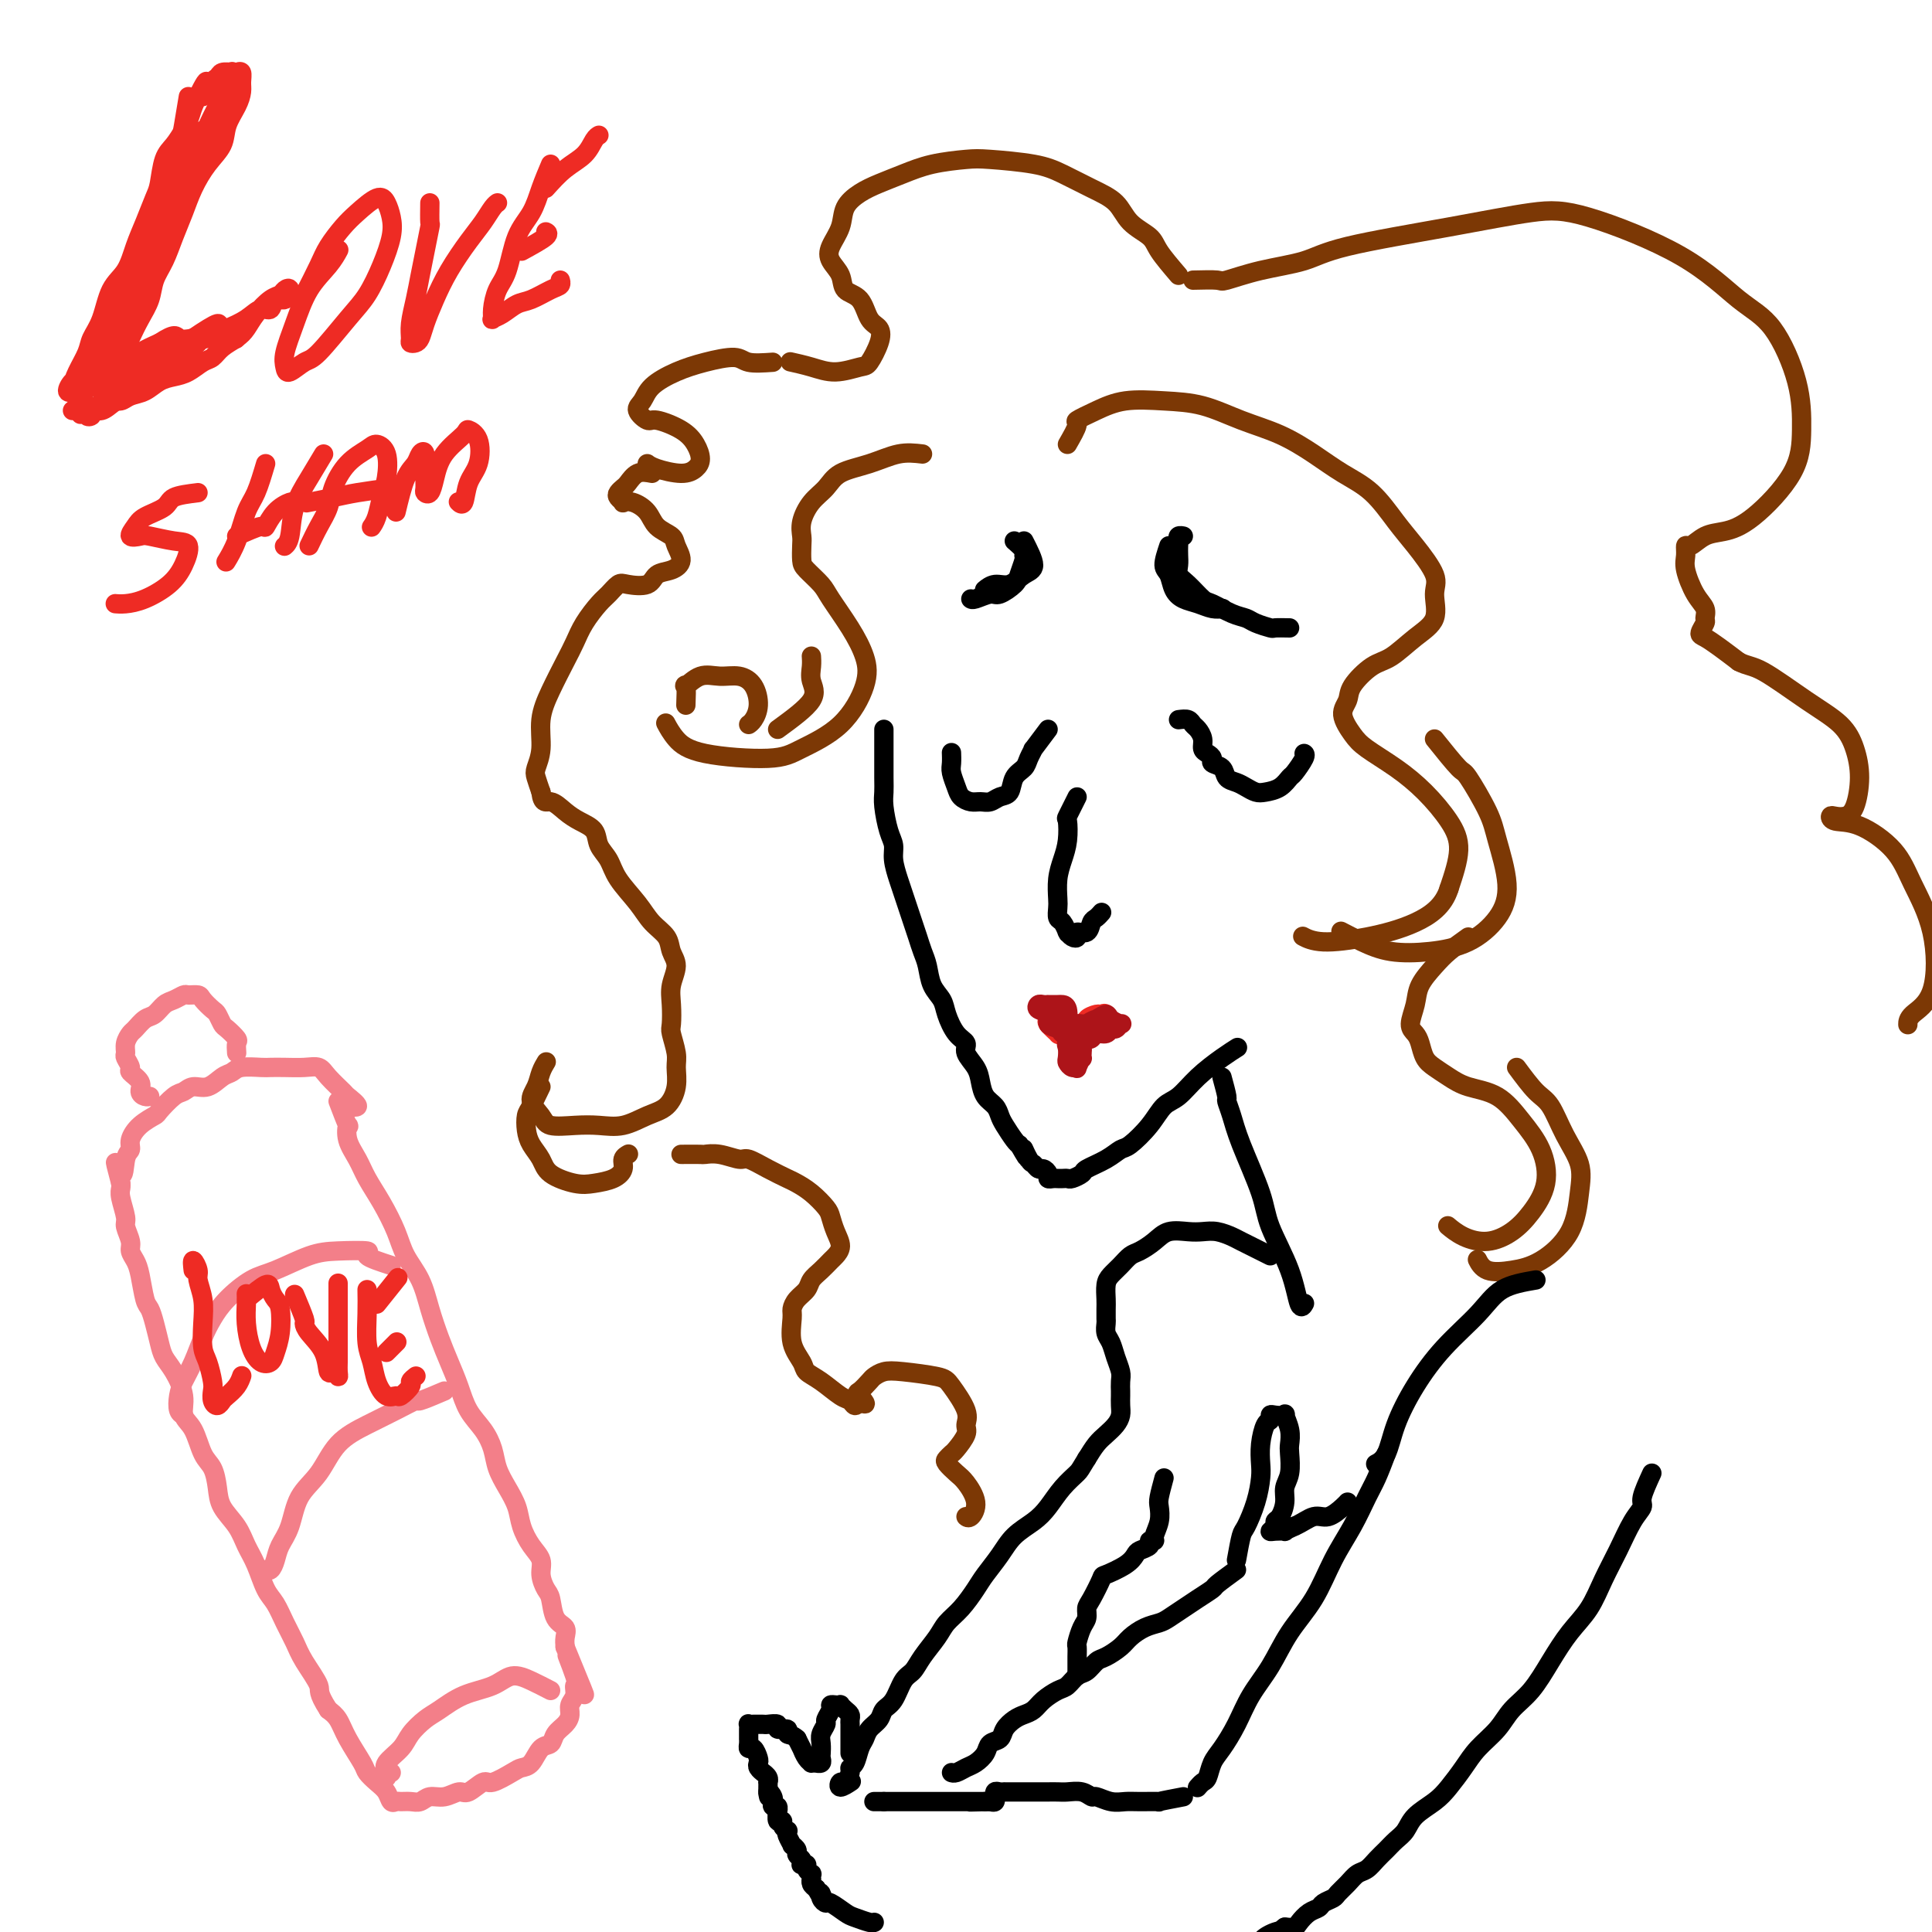 <svg viewBox='0 0 400 400' version='1.1' xmlns='http://www.w3.org/2000/svg' xmlns:xlink='http://www.w3.org/1999/xlink'><g fill='none' stroke='#000000' stroke-width='4' stroke-linecap='round' stroke-linejoin='round'><path d='M244,149c0.754,-0.095 1.508,-0.191 2,0c0.492,0.191 0.723,0.667 1,1c0.277,0.333 0.600,0.523 1,1c0.400,0.477 0.876,1.241 1,2c0.124,0.759 -0.103,1.512 0,2c0.103,0.488 0.538,0.712 1,1c0.462,0.288 0.953,0.640 1,1c0.047,0.360 -0.349,0.726 0,1c0.349,0.274 1.445,0.455 2,1c0.555,0.545 0.571,1.453 1,2c0.429,0.547 1.273,0.733 2,1c0.727,0.267 1.336,0.614 2,1c0.664,0.386 1.381,0.810 2,1c0.619,0.190 1.140,0.146 2,0c0.860,-0.146 2.059,-0.393 3,-1c0.941,-0.607 1.625,-1.574 2,-2c0.375,-0.426 0.441,-0.310 1,-1c0.559,-0.690 1.612,-2.186 2,-3c0.388,-0.814 0.111,-0.947 0,-1c-0.111,-0.053 -0.055,-0.027 0,0'/><path d='M267,130c-1.234,-0.023 -2.468,-0.047 -3,0c-0.532,0.047 -0.363,0.163 -1,0c-0.637,-0.163 -2.081,-0.605 -3,-1c-0.919,-0.395 -1.313,-0.742 -2,-1c-0.687,-0.258 -1.666,-0.425 -3,-1c-1.334,-0.575 -3.023,-1.558 -4,-2c-0.977,-0.442 -1.243,-0.345 -2,-1c-0.757,-0.655 -2.007,-2.063 -3,-3c-0.993,-0.937 -1.730,-1.403 -2,-2c-0.270,-0.597 -0.073,-1.327 0,-2c0.073,-0.673 0.023,-1.291 0,-2c-0.023,-0.709 -0.020,-1.511 0,-2c0.020,-0.489 0.057,-0.667 0,-1c-0.057,-0.333 -0.208,-0.820 0,-1c0.208,-0.180 0.774,-0.051 1,0c0.226,0.051 0.113,0.026 0,0'/><path d='M242,113c-0.517,1.540 -1.033,3.081 -1,4c0.033,0.919 0.617,1.217 1,2c0.383,0.783 0.565,2.052 1,3c0.435,0.948 1.122,1.574 2,2c0.878,0.426 1.947,0.650 3,1c1.053,0.350 2.091,0.825 3,1c0.909,0.175 1.688,0.050 2,0c0.312,-0.050 0.156,-0.025 0,0'/><path d='M210,112c0.853,0.741 1.706,1.482 2,2c0.294,0.518 0.030,0.812 0,1c-0.030,0.188 0.173,0.270 0,1c-0.173,0.730 -0.722,2.108 -1,3c-0.278,0.892 -0.285,1.297 -1,2c-0.715,0.703 -2.139,1.705 -3,2c-0.861,0.295 -1.159,-0.117 -2,0c-0.841,0.117 -2.227,0.762 -3,1c-0.773,0.238 -0.935,0.068 -1,0c-0.065,-0.068 -0.032,-0.034 0,0'/><path d='M212,112c1.001,1.950 2.002,3.899 2,5c-0.002,1.101 -1.006,1.353 -2,2c-0.994,0.647 -1.978,1.689 -3,2c-1.022,0.311 -2.083,-0.109 -3,0c-0.917,0.109 -1.691,0.745 -2,1c-0.309,0.255 -0.155,0.127 0,0'/><path d='M217,151c-1.294,1.738 -2.588,3.475 -3,4c-0.412,0.525 0.059,-0.164 0,0c-0.059,0.164 -0.649,1.181 -1,2c-0.351,0.819 -0.464,1.439 -1,2c-0.536,0.561 -1.494,1.064 -2,2c-0.506,0.936 -0.558,2.304 -1,3c-0.442,0.696 -1.274,0.720 -2,1c-0.726,0.280 -1.346,0.816 -2,1c-0.654,0.184 -1.342,0.015 -2,0c-0.658,-0.015 -1.287,0.124 -2,0c-0.713,-0.124 -1.512,-0.510 -2,-1c-0.488,-0.490 -0.667,-1.084 -1,-2c-0.333,-0.916 -0.821,-2.153 -1,-3c-0.179,-0.847 -0.048,-1.305 0,-2c0.048,-0.695 0.014,-1.627 0,-2c-0.014,-0.373 -0.007,-0.186 0,0'/><path d='M223,165c-0.839,1.673 -1.679,3.346 -2,4c-0.321,0.654 -0.125,0.290 0,1c0.125,0.710 0.177,2.493 0,4c-0.177,1.507 -0.584,2.736 -1,4c-0.416,1.264 -0.841,2.561 -1,4c-0.159,1.439 -0.053,3.020 0,4c0.053,0.980 0.053,1.359 0,2c-0.053,0.641 -0.158,1.544 0,2c0.158,0.456 0.581,0.465 1,1c0.419,0.535 0.834,1.594 1,2c0.166,0.406 0.081,0.157 0,0c-0.081,-0.157 -0.159,-0.222 0,0c0.159,0.222 0.553,0.732 1,1c0.447,0.268 0.946,0.293 1,0c0.054,-0.293 -0.336,-0.905 0,-1c0.336,-0.095 1.397,0.328 2,0c0.603,-0.328 0.749,-1.408 1,-2c0.251,-0.592 0.606,-0.698 1,-1c0.394,-0.302 0.827,-0.801 1,-1c0.173,-0.199 0.087,-0.100 0,0'/></g>
<g fill='none' stroke='#EE2B24' stroke-width='4' stroke-linecap='round' stroke-linejoin='round'><path d='M224,213c-0.128,-0.445 -0.256,-0.889 0,-1c0.256,-0.111 0.895,0.112 1,0c0.105,-0.112 -0.324,-0.559 0,-1c0.324,-0.441 1.400,-0.876 2,-1c0.600,-0.124 0.722,0.061 1,0c0.278,-0.061 0.712,-0.370 1,0c0.288,0.370 0.431,1.420 0,2c-0.431,0.580 -1.436,0.692 -2,1c-0.564,0.308 -0.687,0.812 -1,1c-0.313,0.188 -0.817,0.061 -1,0c-0.183,-0.061 -0.046,-0.055 0,0c0.046,0.055 0.002,0.158 0,0c-0.002,-0.158 0.038,-0.579 0,-1c-0.038,-0.421 -0.153,-0.842 0,-1c0.153,-0.158 0.575,-0.054 1,0c0.425,0.054 0.853,0.057 1,0c0.147,-0.057 0.011,-0.173 0,0c-0.011,0.173 0.102,0.635 0,1c-0.102,0.365 -0.419,0.634 -1,1c-0.581,0.366 -1.426,0.829 -2,1c-0.574,0.171 -0.878,0.049 -1,0c-0.122,-0.049 -0.061,-0.024 0,0'/><path d='M221,212c0.006,0.081 0.013,0.162 0,0c-0.013,-0.162 -0.045,-0.566 0,-1c0.045,-0.434 0.166,-0.898 0,-1c-0.166,-0.102 -0.618,0.158 -1,0c-0.382,-0.158 -0.693,-0.734 -1,-1c-0.307,-0.266 -0.610,-0.221 -1,0c-0.390,0.221 -0.865,0.620 -1,1c-0.135,0.380 0.072,0.743 0,1c-0.072,0.257 -0.422,0.409 0,1c0.422,0.591 1.616,1.623 2,2c0.384,0.377 -0.041,0.101 0,0c0.041,-0.101 0.547,-0.027 1,0c0.453,0.027 0.853,0.007 1,0c0.147,-0.007 0.039,-0.002 0,0c-0.039,0.002 -0.011,0.001 0,0c0.011,-0.001 0.003,-0.000 0,0c-0.003,0.000 -0.002,0.000 0,0'/></g>
<g fill='none' stroke='#AD1419' stroke-width='4' stroke-linecap='round' stroke-linejoin='round'><path d='M223,213c-0.080,-0.424 -0.159,-0.848 0,-1c0.159,-0.152 0.557,-0.031 1,0c0.443,0.031 0.929,-0.027 1,0c0.071,0.027 -0.275,0.141 0,0c0.275,-0.141 1.171,-0.536 2,-1c0.829,-0.464 1.592,-0.996 2,-1c0.408,-0.004 0.460,0.520 1,1c0.540,0.480 1.568,0.917 2,1c0.432,0.083 0.267,-0.189 0,0c-0.267,0.189 -0.634,0.839 -1,1c-0.366,0.161 -0.729,-0.166 -1,0c-0.271,0.166 -0.451,0.826 -1,1c-0.549,0.174 -1.468,-0.138 -2,0c-0.532,0.138 -0.679,0.727 -1,1c-0.321,0.273 -0.818,0.231 -1,0c-0.182,-0.231 -0.050,-0.649 0,-1c0.050,-0.351 0.019,-0.634 0,-1c-0.019,-0.366 -0.026,-0.816 0,-1c0.026,-0.184 0.084,-0.103 0,0c-0.084,0.103 -0.310,0.227 0,0c0.310,-0.227 1.157,-0.804 2,-1c0.843,-0.196 1.683,-0.010 2,0c0.317,0.010 0.110,-0.155 0,0c-0.110,0.155 -0.124,0.630 0,1c0.124,0.370 0.387,0.635 0,1c-0.387,0.365 -1.423,0.830 -2,1c-0.577,0.170 -0.694,0.046 -1,0c-0.306,-0.046 -0.802,-0.013 -1,0c-0.198,0.013 -0.099,0.007 0,0'/><path d='M225,214c-1.000,0.244 -1.000,-0.644 -1,-1c0.000,-0.356 0.000,-0.178 0,0'/><path d='M221,213c0.100,-1.577 0.199,-3.155 0,-4c-0.199,-0.845 -0.697,-0.958 -1,-1c-0.303,-0.042 -0.410,-0.012 -1,0c-0.590,0.012 -1.663,0.006 -2,0c-0.337,-0.006 0.061,-0.014 0,0c-0.061,0.014 -0.582,0.049 -1,0c-0.418,-0.049 -0.732,-0.182 -1,0c-0.268,0.182 -0.490,0.680 0,1c0.490,0.320 1.690,0.464 2,1c0.310,0.536 -0.271,1.465 0,2c0.271,0.535 1.393,0.677 2,1c0.607,0.323 0.699,0.829 1,1c0.301,0.171 0.810,0.008 1,0c0.190,-0.008 0.062,0.138 0,0c-0.062,-0.138 -0.058,-0.559 0,-1c0.058,-0.441 0.168,-0.903 0,-1c-0.168,-0.097 -0.616,0.169 -1,0c-0.384,-0.169 -0.703,-0.773 -1,-1c-0.297,-0.227 -0.570,-0.076 -1,0c-0.430,0.076 -1.015,0.077 -1,0c0.015,-0.077 0.631,-0.230 1,0c0.369,0.230 0.491,0.845 1,1c0.509,0.155 1.406,-0.151 2,0c0.594,0.151 0.884,0.757 1,1c0.116,0.243 0.058,0.121 0,0'/><path d='M222,216c0.307,0.095 0.614,0.191 1,0c0.386,-0.191 0.850,-0.668 1,0c0.150,0.668 -0.015,2.481 0,3c0.015,0.519 0.211,-0.257 0,0c-0.211,0.257 -0.827,1.545 -1,2c-0.173,0.455 0.098,0.077 0,0c-0.098,-0.077 -0.564,0.147 -1,0c-0.436,-0.147 -0.842,-0.667 -1,-1c-0.158,-0.333 -0.067,-0.481 0,-1c0.067,-0.519 0.109,-1.408 0,-2c-0.109,-0.592 -0.368,-0.885 0,-1c0.368,-0.115 1.364,-0.051 2,0c0.636,0.051 0.914,0.090 1,0c0.086,-0.090 -0.019,-0.310 0,0c0.019,0.310 0.163,1.151 0,2c-0.163,0.849 -0.632,1.705 -1,2c-0.368,0.295 -0.635,0.027 -1,0c-0.365,-0.027 -0.829,0.185 -1,0c-0.171,-0.185 -0.049,-0.767 0,-1c0.049,-0.233 0.024,-0.116 0,0'/></g>
<g fill='none' stroke='#7C3805' stroke-width='4' stroke-linecap='round' stroke-linejoin='round'><path d='M244,57c-1.569,-1.837 -3.138,-3.674 -4,-5c-0.862,-1.326 -1.016,-2.141 -2,-3c-0.984,-0.859 -2.796,-1.764 -4,-3c-1.204,-1.236 -1.799,-2.804 -3,-4c-1.201,-1.196 -3.007,-2.020 -5,-3c-1.993,-0.980 -4.174,-2.117 -6,-3c-1.826,-0.883 -3.299,-1.513 -6,-2c-2.701,-0.487 -6.630,-0.832 -9,-1c-2.370,-0.168 -3.179,-0.159 -5,0c-1.821,0.159 -4.653,0.467 -7,1c-2.347,0.533 -4.210,1.289 -6,2c-1.790,0.711 -3.506,1.376 -5,2c-1.494,0.624 -2.766,1.206 -4,2c-1.234,0.794 -2.428,1.801 -3,3c-0.572,1.199 -0.520,2.591 -1,4c-0.480,1.409 -1.492,2.837 -2,4c-0.508,1.163 -0.512,2.063 0,3c0.512,0.937 1.542,1.913 2,3c0.458,1.087 0.345,2.285 1,3c0.655,0.715 2.078,0.948 3,2c0.922,1.052 1.343,2.922 2,4c0.657,1.078 1.548,1.365 2,2c0.452,0.635 0.464,1.617 0,3c-0.464,1.383 -1.403,3.165 -2,4c-0.597,0.835 -0.850,0.721 -2,1c-1.150,0.279 -3.195,0.951 -5,1c-1.805,0.049 -3.371,-0.525 -5,-1c-1.629,-0.475 -3.323,-0.850 -4,-1c-0.677,-0.150 -0.339,-0.075 0,0'/><path d='M221,92c0.932,-1.622 1.863,-3.244 2,-4c0.137,-0.756 -0.521,-0.646 0,-1c0.521,-0.354 2.222,-1.172 4,-2c1.778,-0.828 3.632,-1.668 6,-2c2.368,-0.332 5.251,-0.158 8,0c2.749,0.158 5.363,0.300 8,1c2.637,0.700 5.295,1.959 8,3c2.705,1.041 5.455,1.863 8,3c2.545,1.137 4.885,2.587 7,4c2.115,1.413 4.004,2.787 6,4c1.996,1.213 4.100,2.266 6,4c1.900,1.734 3.598,4.151 5,6c1.402,1.849 2.508,3.130 4,5c1.492,1.870 3.368,4.329 4,6c0.632,1.671 0.018,2.553 0,4c-0.018,1.447 0.559,3.458 0,5c-0.559,1.542 -2.253,2.615 -4,4c-1.747,1.385 -3.545,3.083 -5,4c-1.455,0.917 -2.566,1.054 -4,2c-1.434,0.946 -3.190,2.703 -4,4c-0.810,1.297 -0.672,2.135 -1,3c-0.328,0.865 -1.121,1.759 -1,3c0.121,1.241 1.155,2.830 2,4c0.845,1.170 1.499,1.920 3,3c1.501,1.080 3.847,2.491 6,4c2.153,1.509 4.113,3.116 6,5c1.887,1.884 3.700,4.046 5,6c1.300,1.954 2.086,3.701 2,6c-0.086,2.299 -1.043,5.149 -2,8'/><path d='M300,184c-1.108,3.590 -3.877,5.564 -7,7c-3.123,1.436 -6.600,2.333 -10,3c-3.400,0.667 -6.723,1.103 -9,1c-2.277,-0.103 -3.508,-0.744 -4,-1c-0.492,-0.256 -0.246,-0.128 0,0'/><path d='M297,153c1.997,2.489 3.993,4.979 5,6c1.007,1.021 1.023,0.575 2,2c0.977,1.425 2.915,4.721 4,7c1.085,2.279 1.319,3.542 2,6c0.681,2.458 1.811,6.110 2,9c0.189,2.890 -0.563,5.018 -2,7c-1.437,1.982 -3.559,3.820 -6,5c-2.441,1.180 -5.201,1.703 -8,2c-2.799,0.297 -5.637,0.368 -8,0c-2.363,-0.368 -4.252,-1.176 -6,-2c-1.748,-0.824 -3.357,-1.664 -4,-2c-0.643,-0.336 -0.322,-0.168 0,0'/><path d='M304,194c-1.436,1.025 -2.873,2.050 -4,3c-1.127,0.950 -1.945,1.826 -3,3c-1.055,1.174 -2.346,2.645 -3,4c-0.654,1.355 -0.670,2.593 -1,4c-0.330,1.407 -0.973,2.982 -1,4c-0.027,1.018 0.562,1.480 1,2c0.438,0.520 0.726,1.098 1,2c0.274,0.902 0.533,2.126 1,3c0.467,0.874 1.142,1.397 2,2c0.858,0.603 1.900,1.285 3,2c1.100,0.715 2.259,1.463 4,2c1.741,0.537 4.066,0.863 6,2c1.934,1.137 3.477,3.084 5,5c1.523,1.916 3.024,3.800 4,6c0.976,2.200 1.426,4.717 1,7c-0.426,2.283 -1.729,4.331 -3,6c-1.271,1.669 -2.509,2.958 -4,4c-1.491,1.042 -3.235,1.836 -5,2c-1.765,0.164 -3.552,-0.302 -5,-1c-1.448,-0.698 -2.557,-1.628 -3,-2c-0.443,-0.372 -0.222,-0.186 0,0'/><path d='M314,221c1.418,1.916 2.836,3.832 4,5c1.164,1.168 2.075,1.588 3,3c0.925,1.412 1.866,3.817 3,6c1.134,2.183 2.461,4.143 3,6c0.539,1.857 0.289,3.610 0,6c-0.289,2.390 -0.617,5.418 -2,8c-1.383,2.582 -3.821,4.720 -6,6c-2.179,1.280 -4.100,1.704 -6,2c-1.900,0.296 -3.781,0.464 -5,0c-1.219,-0.464 -1.777,-1.561 -2,-2c-0.223,-0.439 -0.112,-0.219 0,0'/><path d='M160,75c-1.917,0.132 -3.833,0.265 -5,0c-1.167,-0.265 -1.583,-0.926 -3,-1c-1.417,-0.074 -3.835,0.441 -6,1c-2.165,0.559 -4.076,1.163 -6,2c-1.924,0.837 -3.861,1.908 -5,3c-1.139,1.092 -1.480,2.207 -2,3c-0.520,0.793 -1.219,1.265 -1,2c0.219,0.735 1.355,1.734 2,2c0.645,0.266 0.798,-0.199 2,0c1.202,0.199 3.454,1.063 5,2c1.546,0.937 2.387,1.947 3,3c0.613,1.053 0.998,2.149 1,3c0.002,0.851 -0.378,1.457 -1,2c-0.622,0.543 -1.486,1.022 -3,1c-1.514,-0.022 -3.677,-0.544 -5,-1c-1.323,-0.456 -1.807,-0.844 -2,-1c-0.193,-0.156 -0.097,-0.078 0,0'/><path d='M191,94c-1.597,-0.186 -3.194,-0.371 -5,0c-1.806,0.371 -3.822,1.299 -6,2c-2.178,0.701 -4.517,1.175 -6,2c-1.483,0.825 -2.110,2.002 -3,3c-0.890,0.998 -2.043,1.819 -3,3c-0.957,1.181 -1.720,2.724 -2,4c-0.280,1.276 -0.079,2.285 0,3c0.079,0.715 0.036,1.137 0,2c-0.036,0.863 -0.064,2.168 0,3c0.064,0.832 0.220,1.190 1,2c0.780,0.810 2.184,2.071 3,3c0.816,0.929 1.044,1.525 2,3c0.956,1.475 2.640,3.830 4,6c1.360,2.170 2.396,4.155 3,6c0.604,1.845 0.777,3.551 0,6c-0.777,2.449 -2.505,5.643 -5,8c-2.495,2.357 -5.758,3.878 -8,5c-2.242,1.122 -3.463,1.845 -7,2c-3.537,0.155 -9.391,-0.257 -13,-1c-3.609,-0.743 -4.972,-1.815 -6,-3c-1.028,-1.185 -1.722,-2.481 -2,-3c-0.278,-0.519 -0.139,-0.259 0,0'/><path d='M142,146c0.066,-1.752 0.131,-3.504 0,-4c-0.131,-0.496 -0.460,0.264 0,0c0.460,-0.264 1.707,-1.551 3,-2c1.293,-0.449 2.631,-0.061 4,0c1.369,0.061 2.770,-0.204 4,0c1.230,0.204 2.291,0.878 3,2c0.709,1.122 1.066,2.693 1,4c-0.066,1.307 -0.556,2.352 -1,3c-0.444,0.648 -0.841,0.899 -1,1c-0.159,0.101 -0.079,0.050 0,0'/><path d='M161,151c2.959,-2.158 5.917,-4.316 7,-6c1.083,-1.684 0.290,-2.895 0,-4c-0.290,-1.105 -0.078,-2.105 0,-3c0.078,-0.895 0.022,-1.684 0,-2c-0.022,-0.316 -0.011,-0.158 0,0'/></g>
<g fill='none' stroke='#000000' stroke-width='4' stroke-linecap='round' stroke-linejoin='round'><path d='M183,151c-0.000,2.637 -0.001,5.274 0,6c0.001,0.726 0.003,-0.458 0,0c-0.003,0.458 -0.011,2.559 0,4c0.011,1.441 0.041,2.222 0,3c-0.041,0.778 -0.151,1.552 0,3c0.151,1.448 0.565,3.570 1,5c0.435,1.430 0.890,2.168 1,3c0.110,0.832 -0.125,1.759 0,3c0.125,1.241 0.611,2.797 1,4c0.389,1.203 0.682,2.055 1,3c0.318,0.945 0.663,1.984 1,3c0.337,1.016 0.667,2.008 1,3c0.333,0.992 0.671,1.984 1,3c0.329,1.016 0.651,2.056 1,3c0.349,0.944 0.726,1.793 1,3c0.274,1.207 0.446,2.771 1,4c0.554,1.229 1.492,2.124 2,3c0.508,0.876 0.588,1.732 1,3c0.412,1.268 1.157,2.947 2,4c0.843,1.053 1.783,1.479 2,2c0.217,0.521 -0.289,1.137 0,2c0.289,0.863 1.373,1.975 2,3c0.627,1.025 0.797,1.964 1,3c0.203,1.036 0.439,2.169 1,3c0.561,0.831 1.446,1.361 2,2c0.554,0.639 0.777,1.388 1,2c0.223,0.612 0.445,1.088 1,2c0.555,0.912 1.444,2.261 2,3c0.556,0.739 0.778,0.870 1,1'/><path d='M211,237c2.963,5.222 1.371,1.777 1,1c-0.371,-0.777 0.479,1.115 1,2c0.521,0.885 0.713,0.763 1,1c0.287,0.237 0.668,0.834 1,1c0.332,0.166 0.614,-0.099 1,0c0.386,0.099 0.877,0.563 1,1c0.123,0.437 -0.121,0.849 0,1c0.121,0.151 0.609,0.041 1,0c0.391,-0.041 0.687,-0.014 1,0c0.313,0.014 0.645,0.016 1,0c0.355,-0.016 0.734,-0.048 1,0c0.266,0.048 0.417,0.177 1,0c0.583,-0.177 1.596,-0.661 2,-1c0.404,-0.339 0.198,-0.533 1,-1c0.802,-0.467 2.613,-1.207 4,-2c1.387,-0.793 2.352,-1.639 3,-2c0.648,-0.361 0.979,-0.238 2,-1c1.021,-0.762 2.730,-2.410 4,-4c1.270,-1.590 2.099,-3.123 3,-4c0.901,-0.877 1.874,-1.097 3,-2c1.126,-0.903 2.405,-2.490 4,-4c1.595,-1.510 3.506,-2.945 5,-4c1.494,-1.055 2.570,-1.730 3,-2c0.430,-0.270 0.215,-0.135 0,0'/><path d='M253,223c0.445,1.638 0.890,3.277 1,4c0.110,0.723 -0.114,0.531 0,1c0.114,0.469 0.566,1.599 1,3c0.434,1.401 0.851,3.074 2,6c1.149,2.926 3.030,7.106 4,10c0.970,2.894 1.031,4.502 2,7c0.969,2.498 2.847,5.886 4,9c1.153,3.114 1.580,5.954 2,7c0.420,1.046 0.834,0.299 1,0c0.166,-0.299 0.083,-0.149 0,0'/><path d='M318,265c-2.564,0.441 -5.128,0.881 -7,2c-1.872,1.119 -3.053,2.915 -5,5c-1.947,2.085 -4.659,4.457 -7,7c-2.341,2.543 -4.312,5.256 -6,8c-1.688,2.744 -3.093,5.520 -4,8c-0.907,2.480 -1.315,4.665 -2,6c-0.685,1.335 -1.646,1.821 -2,2c-0.354,0.179 -0.101,0.051 0,0c0.101,-0.051 0.051,-0.026 0,0'/><path d='M287,301c-0.684,1.800 -1.367,3.599 -2,5c-0.633,1.401 -1.215,2.402 -2,4c-0.785,1.598 -1.773,3.791 -3,6c-1.227,2.209 -2.691,4.434 -4,7c-1.309,2.566 -2.461,5.472 -4,8c-1.539,2.528 -3.466,4.676 -5,7c-1.534,2.324 -2.677,4.824 -4,7c-1.323,2.176 -2.827,4.030 -4,6c-1.173,1.970 -2.016,4.058 -3,6c-0.984,1.942 -2.110,3.740 -3,5c-0.890,1.260 -1.545,1.984 -2,3c-0.455,1.016 -0.710,2.324 -1,3c-0.290,0.676 -0.617,0.721 -1,1c-0.383,0.279 -0.824,0.794 -1,1c-0.176,0.206 -0.088,0.103 0,0'/><path d='M256,323c0.362,-2.003 0.724,-4.005 1,-5c0.276,-0.995 0.465,-0.982 1,-2c0.535,-1.018 1.414,-3.068 2,-5c0.586,-1.932 0.879,-3.746 1,-5c0.121,-1.254 0.070,-1.947 0,-3c-0.070,-1.053 -0.161,-2.464 0,-4c0.161,-1.536 0.573,-3.195 1,-4c0.427,-0.805 0.870,-0.754 1,-1c0.130,-0.246 -0.052,-0.789 0,-1c0.052,-0.211 0.340,-0.088 1,0c0.660,0.088 1.693,0.143 2,0c0.307,-0.143 -0.113,-0.485 0,0c0.113,0.485 0.758,1.795 1,3c0.242,1.205 0.080,2.303 0,3c-0.080,0.697 -0.077,0.992 0,2c0.077,1.008 0.227,2.728 0,4c-0.227,1.272 -0.830,2.095 -1,3c-0.170,0.905 0.094,1.892 0,3c-0.094,1.108 -0.545,2.335 -1,3c-0.455,0.665 -0.913,0.766 -1,1c-0.087,0.234 0.196,0.599 0,1c-0.196,0.401 -0.870,0.837 -1,1c-0.130,0.163 0.285,0.054 1,0c0.715,-0.054 1.731,-0.053 2,0c0.269,0.053 -0.209,0.158 0,0c0.209,-0.158 1.104,-0.579 2,-1'/><path d='M268,316c1.542,-0.636 2.897,-1.726 4,-2c1.103,-0.274 1.956,0.267 3,0c1.044,-0.267 2.281,-1.341 3,-2c0.719,-0.659 0.920,-0.903 1,-1c0.080,-0.097 0.040,-0.049 0,0'/><path d='M256,325c-1.650,1.203 -3.299,2.406 -4,3c-0.701,0.594 -0.452,0.579 -1,1c-0.548,0.421 -1.893,1.278 -3,2c-1.107,0.722 -1.977,1.310 -3,2c-1.023,0.690 -2.198,1.483 -3,2c-0.802,0.517 -1.230,0.758 -2,1c-0.770,0.242 -1.883,0.483 -3,1c-1.117,0.517 -2.239,1.308 -3,2c-0.761,0.692 -1.162,1.283 -2,2c-0.838,0.717 -2.111,1.558 -3,2c-0.889,0.442 -1.392,0.485 -2,1c-0.608,0.515 -1.321,1.503 -2,2c-0.679,0.497 -1.322,0.504 -2,1c-0.678,0.496 -1.389,1.481 -2,2c-0.611,0.519 -1.122,0.572 -2,1c-0.878,0.428 -2.123,1.231 -3,2c-0.877,0.769 -1.386,1.505 -2,2c-0.614,0.495 -1.334,0.748 -2,1c-0.666,0.252 -1.277,0.504 -2,1c-0.723,0.496 -1.559,1.236 -2,2c-0.441,0.764 -0.488,1.552 -1,2c-0.512,0.448 -1.489,0.554 -2,1c-0.511,0.446 -0.557,1.230 -1,2c-0.443,0.770 -1.282,1.527 -2,2c-0.718,0.473 -1.316,0.663 -2,1c-0.684,0.337 -1.453,0.822 -2,1c-0.547,0.178 -0.870,0.051 -1,0c-0.130,-0.051 -0.065,-0.025 0,0'/><path d='M263,260c-2.381,-1.185 -4.761,-2.370 -6,-3c-1.239,-0.630 -1.336,-0.706 -2,-1c-0.664,-0.294 -1.896,-0.805 -3,-1c-1.104,-0.195 -2.081,-0.073 -3,0c-0.919,0.073 -1.779,0.099 -3,0c-1.221,-0.099 -2.802,-0.322 -4,0c-1.198,0.322 -2.012,1.189 -3,2c-0.988,0.811 -2.149,1.567 -3,2c-0.851,0.433 -1.391,0.542 -2,1c-0.609,0.458 -1.288,1.263 -2,2c-0.712,0.737 -1.459,1.406 -2,2c-0.541,0.594 -0.877,1.114 -1,2c-0.123,0.886 -0.034,2.138 0,3c0.034,0.862 0.012,1.332 0,2c-0.012,0.668 -0.015,1.533 0,2c0.015,0.467 0.046,0.538 0,1c-0.046,0.462 -0.170,1.317 0,2c0.170,0.683 0.634,1.195 1,2c0.366,0.805 0.634,1.902 1,3c0.366,1.098 0.830,2.195 1,3c0.170,0.805 0.046,1.318 0,2c-0.046,0.682 -0.015,1.534 0,2c0.015,0.466 0.012,0.548 0,1c-0.012,0.452 -0.034,1.275 0,2c0.034,0.725 0.122,1.352 0,2c-0.122,0.648 -0.455,1.318 -1,2c-0.545,0.682 -1.300,1.376 -2,2c-0.700,0.624 -1.343,1.178 -2,2c-0.657,0.822 -1.329,1.911 -2,3'/><path d='M225,302c-1.393,2.254 -1.377,2.388 -2,3c-0.623,0.612 -1.885,1.703 -3,3c-1.115,1.297 -2.084,2.802 -3,4c-0.916,1.198 -1.778,2.091 -3,3c-1.222,0.909 -2.805,1.836 -4,3c-1.195,1.164 -2.001,2.566 -3,4c-0.999,1.434 -2.192,2.900 -3,4c-0.808,1.100 -1.231,1.834 -2,3c-0.769,1.166 -1.882,2.764 -3,4c-1.118,1.236 -2.239,2.111 -3,3c-0.761,0.889 -1.162,1.793 -2,3c-0.838,1.207 -2.112,2.718 -3,4c-0.888,1.282 -1.389,2.335 -2,3c-0.611,0.665 -1.333,0.940 -2,2c-0.667,1.060 -1.278,2.903 -2,4c-0.722,1.097 -1.556,1.447 -2,2c-0.444,0.553 -0.500,1.307 -1,2c-0.500,0.693 -1.444,1.324 -2,2c-0.556,0.676 -0.722,1.398 -1,2c-0.278,0.602 -0.666,1.083 -1,2c-0.334,0.917 -0.615,2.269 -1,3c-0.385,0.731 -0.876,0.842 -1,1c-0.124,0.158 0.118,0.364 0,1c-0.118,0.636 -0.595,1.701 -1,2c-0.405,0.299 -0.737,-0.167 -1,0c-0.263,0.167 -0.455,0.968 0,1c0.455,0.032 1.559,-0.705 2,-1c0.441,-0.295 0.221,-0.147 0,0'/><path d='M241,306c-0.414,1.533 -0.828,3.066 -1,4c-0.172,0.934 -0.103,1.269 0,2c0.103,0.731 0.240,1.859 0,3c-0.240,1.141 -0.856,2.295 -1,3c-0.144,0.705 0.183,0.962 0,1c-0.183,0.038 -0.876,-0.142 -1,0c-0.124,0.142 0.320,0.606 0,1c-0.320,0.394 -1.405,0.719 -2,1c-0.595,0.281 -0.702,0.520 -1,1c-0.298,0.480 -0.788,1.203 -2,2c-1.212,0.797 -3.147,1.670 -4,2c-0.853,0.330 -0.624,0.117 -1,1c-0.376,0.883 -1.359,2.860 -2,4c-0.641,1.140 -0.942,1.442 -1,2c-0.058,0.558 0.128,1.372 0,2c-0.128,0.628 -0.570,1.071 -1,2c-0.430,0.929 -0.847,2.343 -1,3c-0.153,0.657 -0.041,0.559 0,1c0.041,0.441 0.011,1.423 0,2c-0.011,0.577 -0.003,0.748 0,1c0.003,0.252 0.001,0.586 0,1c-0.001,0.414 -0.000,0.909 0,1c0.000,0.091 0.000,-0.223 0,0c-0.000,0.223 -0.000,0.983 0,1c0.000,0.017 0.000,-0.709 0,-1c-0.000,-0.291 -0.000,-0.145 0,0'/><path d='M342,305c-0.887,1.939 -1.774,3.878 -2,5c-0.226,1.122 0.208,1.426 0,2c-0.208,0.574 -1.059,1.418 -2,3c-0.941,1.582 -1.973,3.902 -3,6c-1.027,2.098 -2.048,3.975 -3,6c-0.952,2.025 -1.833,4.197 -3,6c-1.167,1.803 -2.618,3.237 -4,5c-1.382,1.763 -2.695,3.854 -4,6c-1.305,2.146 -2.604,4.348 -4,6c-1.396,1.652 -2.891,2.753 -4,4c-1.109,1.247 -1.832,2.641 -3,4c-1.168,1.359 -2.782,2.685 -4,4c-1.218,1.315 -2.041,2.621 -3,4c-0.959,1.379 -2.053,2.831 -3,4c-0.947,1.169 -1.748,2.057 -3,3c-1.252,0.943 -2.954,1.943 -4,3c-1.046,1.057 -1.435,2.171 -2,3c-0.565,0.829 -1.306,1.373 -2,2c-0.694,0.627 -1.340,1.337 -2,2c-0.660,0.663 -1.333,1.281 -2,2c-0.667,0.719 -1.330,1.541 -2,2c-0.670,0.459 -1.349,0.557 -2,1c-0.651,0.443 -1.273,1.232 -2,2c-0.727,0.768 -1.560,1.514 -2,2c-0.440,0.486 -0.489,0.711 -1,1c-0.511,0.289 -1.484,0.641 -2,1c-0.516,0.359 -0.575,0.723 -1,1c-0.425,0.277 -1.217,0.466 -2,1c-0.783,0.534 -1.557,1.413 -2,2c-0.443,0.587 -0.555,0.882 -1,1c-0.445,0.118 -1.222,0.059 -2,0'/><path d='M266,399c-2.825,2.096 -1.387,1.336 -1,1c0.387,-0.336 -0.278,-0.248 -1,0c-0.722,0.248 -1.503,0.655 -2,1c-0.497,0.345 -0.711,0.627 -1,1c-0.289,0.373 -0.655,0.836 -1,1c-0.345,0.164 -0.670,0.029 -1,0c-0.330,-0.029 -0.666,0.049 -1,0c-0.334,-0.049 -0.667,-0.223 -1,0c-0.333,0.223 -0.667,0.844 -1,1c-0.333,0.156 -0.667,-0.154 -1,0c-0.333,0.154 -0.666,0.773 -1,1c-0.334,0.227 -0.668,0.061 -1,0c-0.332,-0.061 -0.663,-0.016 -1,0c-0.337,0.016 -0.682,0.004 -1,0c-0.318,-0.004 -0.610,-0.001 -1,0c-0.390,0.001 -0.879,-0.001 -1,0c-0.121,0.001 0.125,0.004 0,0c-0.125,-0.004 -0.620,-0.016 -1,0c-0.380,0.016 -0.646,0.061 -1,0c-0.354,-0.061 -0.797,-0.227 -1,0c-0.203,0.227 -0.167,0.846 0,1c0.167,0.154 0.465,-0.156 0,0c-0.465,0.156 -1.693,0.778 -2,1c-0.307,0.222 0.307,0.046 0,0c-0.307,-0.046 -1.536,0.040 -2,0c-0.464,-0.040 -0.163,-0.207 0,0c0.163,0.207 0.188,0.787 0,1c-0.188,0.213 -0.589,0.057 -1,0c-0.411,-0.057 -0.832,-0.016 -1,0c-0.168,0.016 -0.084,0.008 0,0'/><path d='M240,408c-4.333,1.500 -2.167,0.750 0,0'/><path d='M245,372c-2.215,0.423 -4.430,0.847 -5,1c-0.570,0.153 0.506,0.037 0,0c-0.506,-0.037 -2.593,0.005 -4,0c-1.407,-0.005 -2.133,-0.058 -3,0c-0.867,0.058 -1.874,0.226 -3,0c-1.126,-0.226 -2.370,-0.845 -3,-1c-0.630,-0.155 -0.645,0.155 -1,0c-0.355,-0.155 -1.050,-0.773 -2,-1c-0.950,-0.227 -2.155,-0.061 -3,0c-0.845,0.061 -1.329,0.016 -2,0c-0.671,-0.016 -1.528,-0.004 -2,0c-0.472,0.004 -0.559,0.001 -1,0c-0.441,-0.001 -1.236,-0.000 -2,0c-0.764,0.000 -1.496,0.000 -2,0c-0.504,-0.000 -0.779,0.000 -1,0c-0.221,-0.000 -0.389,-0.001 -1,0c-0.611,0.001 -1.666,0.004 -2,0c-0.334,-0.004 0.054,-0.016 0,0c-0.054,0.016 -0.550,0.061 -1,0c-0.450,-0.061 -0.856,-0.226 -1,0c-0.144,0.226 -0.028,0.845 0,1c0.028,0.155 -0.034,-0.154 0,0c0.034,0.154 0.163,0.772 0,1c-0.163,0.228 -0.618,0.065 -1,0c-0.382,-0.065 -0.691,-0.033 -1,0'/><path d='M204,373c-6.295,0.155 -1.532,0.041 0,0c1.532,-0.041 -0.167,-0.011 -1,0c-0.833,0.011 -0.801,0.003 -1,0c-0.199,-0.003 -0.629,-0.001 -1,0c-0.371,0.001 -0.681,0.000 -1,0c-0.319,-0.000 -0.645,-0.000 -1,0c-0.355,0.000 -0.739,0.000 -1,0c-0.261,-0.000 -0.399,-0.000 -1,0c-0.601,0.000 -1.666,0.000 -2,0c-0.334,-0.000 0.064,-0.000 0,0c-0.064,0.000 -0.591,0.000 -1,0c-0.409,-0.000 -0.701,-0.000 -1,0c-0.299,0.000 -0.606,0.000 -1,0c-0.394,-0.000 -0.875,-0.000 -1,0c-0.125,0.000 0.107,0.000 0,0c-0.107,-0.000 -0.555,-0.000 -1,0c-0.445,0.000 -0.889,0.000 -1,0c-0.111,-0.000 0.111,-0.000 0,0c-0.111,0.000 -0.556,0.000 -1,0c-0.444,-0.000 -0.889,-0.000 -1,0c-0.111,0.000 0.111,0.000 0,0c-0.111,-0.000 -0.555,-0.000 -1,0c-0.445,0.000 -0.890,0.000 -1,0c-0.110,0.000 0.115,0.000 0,0c-0.115,0.000 -0.569,0.000 -1,0c-0.431,0.000 -0.837,0.000 -1,0c-0.163,0.000 -0.081,0.000 0,0'/><path d='M183,373c-3.476,0.000 -1.667,0.000 -1,0c0.667,0.000 0.190,0.000 0,0c-0.190,0.000 -0.095,0.000 0,0'/><path d='M176,363c0.000,-0.325 0.000,-0.650 0,-1c-0.000,-0.350 -0.000,-0.724 0,-1c0.000,-0.276 0.001,-0.455 0,-1c-0.001,-0.545 -0.003,-1.455 0,-2c0.003,-0.545 0.011,-0.724 0,-1c-0.011,-0.276 -0.041,-0.648 0,-1c0.041,-0.352 0.152,-0.683 0,-1c-0.152,-0.317 -0.567,-0.621 -1,-1c-0.433,-0.379 -0.886,-0.832 -1,-1c-0.114,-0.168 0.109,-0.052 0,0c-0.109,0.052 -0.550,0.041 -1,0c-0.450,-0.041 -0.909,-0.110 -1,0c-0.091,0.110 0.186,0.399 0,1c-0.186,0.601 -0.834,1.513 -1,2c-0.166,0.487 0.151,0.550 0,1c-0.151,0.450 -0.772,1.287 -1,2c-0.228,0.713 -0.065,1.301 0,2c0.065,0.699 0.033,1.508 0,2c-0.033,0.492 -0.065,0.668 0,1c0.065,0.332 0.228,0.822 0,1c-0.228,0.178 -0.849,0.046 -1,0c-0.151,-0.046 0.166,-0.006 0,0c-0.166,0.006 -0.814,-0.021 -1,0c-0.186,0.021 0.091,0.091 0,0c-0.091,-0.091 -0.550,-0.344 -1,-1c-0.450,-0.656 -0.890,-1.715 -1,-2c-0.110,-0.285 0.112,0.204 0,0c-0.112,-0.204 -0.556,-1.102 -1,-2'/><path d='M165,360c-0.952,-0.935 -1.831,-0.772 -2,-1c-0.169,-0.228 0.372,-0.846 0,-1c-0.372,-0.154 -1.658,0.155 -2,0c-0.342,-0.155 0.259,-0.774 0,-1c-0.259,-0.226 -1.380,-0.060 -2,0c-0.620,0.060 -0.741,0.015 -1,0c-0.259,-0.015 -0.658,-0.000 -1,0c-0.342,0.000 -0.628,-0.015 -1,0c-0.372,0.015 -0.832,0.059 -1,0c-0.168,-0.059 -0.045,-0.222 0,0c0.045,0.222 0.012,0.829 0,1c-0.012,0.171 -0.003,-0.095 0,0c0.003,0.095 0.000,0.552 0,1c-0.000,0.448 0.003,0.889 0,1c-0.003,0.111 -0.011,-0.107 0,0c0.011,0.107 0.042,0.539 0,1c-0.042,0.461 -0.156,0.949 0,1c0.156,0.051 0.582,-0.336 1,0c0.418,0.336 0.829,1.396 1,2c0.171,0.604 0.102,0.753 0,1c-0.102,0.247 -0.238,0.592 0,1c0.238,0.408 0.848,0.879 1,1c0.152,0.121 -0.155,-0.108 0,0c0.155,0.108 0.774,0.554 1,1c0.226,0.446 0.061,0.893 0,1c-0.061,0.107 -0.016,-0.125 0,0c0.016,0.125 0.005,0.607 0,1c-0.005,0.393 -0.002,0.696 0,1'/><path d='M159,371c0.403,2.123 -0.089,0.429 0,0c0.089,-0.429 0.760,0.406 1,1c0.240,0.594 0.050,0.948 0,1c-0.050,0.052 0.039,-0.198 0,0c-0.039,0.198 -0.208,0.846 0,1c0.208,0.154 0.792,-0.184 1,0c0.208,0.184 0.041,0.889 0,1c-0.041,0.111 0.045,-0.373 0,0c-0.045,0.373 -0.222,1.602 0,2c0.222,0.398 0.843,-0.035 1,0c0.157,0.035 -0.150,0.539 0,1c0.150,0.461 0.757,0.879 1,1c0.243,0.121 0.122,-0.056 0,0c-0.122,0.056 -0.244,0.344 0,1c0.244,0.656 0.854,1.681 1,2c0.146,0.319 -0.171,-0.069 0,0c0.171,0.069 0.829,0.593 1,1c0.171,0.407 -0.146,0.697 0,1c0.146,0.303 0.756,0.620 1,1c0.244,0.380 0.122,0.824 0,1c-0.122,0.176 -0.243,0.085 0,0c0.243,-0.085 0.850,-0.162 1,0c0.150,0.162 -0.156,0.565 0,1c0.156,0.435 0.773,0.904 1,1c0.227,0.096 0.064,-0.182 0,0c-0.064,0.182 -0.027,0.822 0,1c0.027,0.178 0.046,-0.106 0,0c-0.046,0.106 -0.156,0.602 0,1c0.156,0.398 0.578,0.699 1,1'/><path d='M169,391c1.789,3.278 1.260,1.474 1,1c-0.260,-0.474 -0.251,0.384 0,1c0.251,0.616 0.743,0.992 1,1c0.257,0.008 0.279,-0.352 1,0c0.721,0.352 2.141,1.415 3,2c0.859,0.585 1.158,0.693 2,1c0.842,0.307 2.227,0.813 3,1c0.773,0.187 0.935,0.053 1,0c0.065,-0.053 0.032,-0.027 0,0'/></g>
<g fill='none' stroke='#7C3805' stroke-width='4' stroke-linecap='round' stroke-linejoin='round'><path d='M135,98c-1.064,-0.203 -2.129,-0.405 -3,0c-0.871,0.405 -1.550,1.419 -2,2c-0.450,0.581 -0.672,0.730 -1,1c-0.328,0.270 -0.763,0.659 -1,1c-0.237,0.341 -0.278,0.632 0,1c0.278,0.368 0.874,0.812 1,1c0.126,0.188 -0.218,0.119 0,0c0.218,-0.119 0.999,-0.290 2,0c1.001,0.290 2.221,1.040 3,2c0.779,0.960 1.118,2.131 2,3c0.882,0.869 2.307,1.436 3,2c0.693,0.564 0.655,1.125 1,2c0.345,0.875 1.074,2.063 1,3c-0.074,0.937 -0.950,1.622 -2,2c-1.050,0.378 -2.273,0.447 -3,1c-0.727,0.553 -0.956,1.588 -2,2c-1.044,0.412 -2.902,0.199 -4,0c-1.098,-0.199 -1.435,-0.385 -2,0c-0.565,0.385 -1.358,1.339 -2,2c-0.642,0.661 -1.134,1.028 -2,2c-0.866,0.972 -2.107,2.547 -3,4c-0.893,1.453 -1.440,2.783 -2,4c-0.560,1.217 -1.134,2.322 -2,4c-0.866,1.678 -2.022,3.929 -3,6c-0.978,2.071 -1.776,3.961 -2,6c-0.224,2.039 0.125,4.227 0,6c-0.125,1.773 -0.726,3.131 -1,4c-0.274,0.869 -0.221,1.248 0,2c0.221,0.752 0.611,1.876 1,3'/><path d='M112,164c0.307,2.679 1.075,1.876 2,2c0.925,0.124 2.005,1.176 3,2c0.995,0.824 1.903,1.419 3,2c1.097,0.581 2.384,1.148 3,2c0.616,0.852 0.562,1.988 1,3c0.438,1.012 1.368,1.898 2,3c0.632,1.102 0.967,2.420 2,4c1.033,1.580 2.765,3.423 4,5c1.235,1.577 1.973,2.890 3,4c1.027,1.110 2.342,2.018 3,3c0.658,0.982 0.660,2.039 1,3c0.340,0.961 1.018,1.827 1,3c-0.018,1.173 -0.733,2.653 -1,4c-0.267,1.347 -0.086,2.562 0,4c0.086,1.438 0.077,3.101 0,4c-0.077,0.899 -0.221,1.035 0,2c0.221,0.965 0.808,2.758 1,4c0.192,1.242 -0.012,1.934 0,3c0.012,1.066 0.241,2.506 0,4c-0.241,1.494 -0.951,3.041 -2,4c-1.049,0.959 -2.438,1.330 -4,2c-1.562,0.670 -3.296,1.638 -5,2c-1.704,0.362 -3.379,0.116 -5,0c-1.621,-0.116 -3.188,-0.103 -5,0c-1.812,0.103 -3.870,0.295 -5,0c-1.130,-0.295 -1.332,-1.078 -2,-2c-0.668,-0.922 -1.800,-1.985 -2,-3c-0.200,-1.015 0.534,-1.983 1,-3c0.466,-1.017 0.664,-2.081 1,-3c0.336,-0.919 0.810,-1.691 1,-2c0.190,-0.309 0.095,-0.154 0,0'/><path d='M112,225c-0.736,1.536 -1.473,3.072 -2,4c-0.527,0.928 -0.846,1.249 -1,2c-0.154,0.751 -0.145,1.932 0,3c0.145,1.068 0.425,2.024 1,3c0.575,0.976 1.445,1.972 2,3c0.555,1.028 0.794,2.088 2,3c1.206,0.912 3.380,1.678 5,2c1.620,0.322 2.686,0.202 4,0c1.314,-0.202 2.874,-0.485 4,-1c1.126,-0.515 1.817,-1.262 2,-2c0.183,-0.738 -0.143,-1.468 0,-2c0.143,-0.532 0.755,-0.866 1,-1c0.245,-0.134 0.122,-0.067 0,0'/><path d='M141,239c1.638,-0.009 3.277,-0.018 4,0c0.723,0.018 0.531,0.063 1,0c0.469,-0.063 1.600,-0.234 3,0c1.400,0.234 3.070,0.874 4,1c0.930,0.126 1.119,-0.263 2,0c0.881,0.263 2.453,1.177 4,2c1.547,0.823 3.069,1.557 4,2c0.931,0.443 1.271,0.597 2,1c0.729,0.403 1.846,1.056 3,2c1.154,0.944 2.345,2.179 3,3c0.655,0.821 0.776,1.227 1,2c0.224,0.773 0.552,1.912 1,3c0.448,1.088 1.017,2.126 1,3c-0.017,0.874 -0.619,1.585 -1,2c-0.381,0.415 -0.539,0.534 -1,1c-0.461,0.466 -1.224,1.280 -2,2c-0.776,0.720 -1.567,1.345 -2,2c-0.433,0.655 -0.510,1.340 -1,2c-0.490,0.660 -1.392,1.297 -2,2c-0.608,0.703 -0.921,1.473 -1,2c-0.079,0.527 0.078,0.811 0,2c-0.078,1.189 -0.390,3.282 0,5c0.390,1.718 1.480,3.062 2,4c0.520,0.938 0.468,1.471 1,2c0.532,0.529 1.648,1.053 3,2c1.352,0.947 2.940,2.316 4,3c1.060,0.684 1.593,0.684 2,1c0.407,0.316 0.688,0.947 1,1c0.312,0.053 0.656,-0.474 1,-1'/><path d='M178,290c2.196,1.661 0.685,-0.185 0,-1c-0.685,-0.815 -0.543,-0.597 0,-1c0.543,-0.403 1.486,-1.426 2,-2c0.514,-0.574 0.597,-0.701 1,-1c0.403,-0.299 1.125,-0.772 2,-1c0.875,-0.228 1.905,-0.213 4,0c2.095,0.213 5.257,0.622 7,1c1.743,0.378 2.068,0.725 3,2c0.932,1.275 2.471,3.479 3,5c0.529,1.521 0.047,2.358 0,3c-0.047,0.642 0.340,1.088 0,2c-0.340,0.912 -1.405,2.289 -2,3c-0.595,0.711 -0.718,0.755 -1,1c-0.282,0.245 -0.722,0.691 -1,1c-0.278,0.309 -0.393,0.483 0,1c0.393,0.517 1.292,1.378 2,2c0.708,0.622 1.223,1.004 2,2c0.777,0.996 1.817,2.607 2,4c0.183,1.393 -0.489,2.567 -1,3c-0.511,0.433 -0.860,0.124 -1,0c-0.140,-0.124 -0.070,-0.062 0,0'/><path d='M247,58c2.036,-0.049 4.071,-0.098 5,0c0.929,0.098 0.750,0.344 2,0c1.250,-0.344 3.928,-1.276 7,-2c3.072,-0.724 6.540,-1.240 9,-2c2.460,-0.760 3.914,-1.765 9,-3c5.086,-1.235 13.804,-2.701 21,-4c7.196,-1.299 12.871,-2.433 17,-3c4.129,-0.567 6.714,-0.567 12,1c5.286,1.567 13.273,4.702 19,8c5.727,3.298 9.194,6.758 12,9c2.806,2.242 4.951,3.265 7,6c2.049,2.735 4.001,7.181 5,11c0.999,3.819 1.044,7.011 1,10c-0.044,2.989 -0.176,5.776 -2,9c-1.824,3.224 -5.340,6.887 -8,9c-2.660,2.113 -4.464,2.677 -6,3c-1.536,0.323 -2.805,0.405 -4,1c-1.195,0.595 -2.315,1.703 -3,2c-0.685,0.297 -0.936,-0.216 -1,0c-0.064,0.216 0.060,1.161 0,2c-0.060,0.839 -0.302,1.572 0,3c0.302,1.428 1.149,3.552 2,5c0.851,1.448 1.708,2.218 2,3c0.292,0.782 0.020,1.574 0,2c-0.020,0.426 0.213,0.487 0,1c-0.213,0.513 -0.872,1.478 -1,2c-0.128,0.522 0.273,0.602 1,1c0.727,0.398 1.779,1.114 3,2c1.221,0.886 2.610,1.943 4,3'/><path d='M360,137c1.771,0.927 2.700,0.745 5,2c2.300,1.255 5.973,3.947 9,6c3.027,2.053 5.408,3.468 7,5c1.592,1.532 2.396,3.181 3,5c0.604,1.819 1.009,3.807 1,6c-0.009,2.193 -0.433,4.591 -1,6c-0.567,1.409 -1.278,1.828 -2,2c-0.722,0.172 -1.456,0.098 -2,0c-0.544,-0.098 -0.898,-0.221 -1,0c-0.102,0.221 0.050,0.786 1,1c0.950,0.214 2.699,0.076 5,1c2.301,0.924 5.152,2.908 7,5c1.848,2.092 2.691,4.291 4,7c1.309,2.709 3.083,5.928 4,10c0.917,4.072 0.978,8.999 0,12c-0.978,3.001 -2.994,4.077 -4,5c-1.006,0.923 -1.002,1.692 -1,2c0.002,0.308 0.001,0.154 0,0'/></g>
<g fill='none' stroke='#F37F89' stroke-width='4' stroke-linecap='round' stroke-linejoin='round'><path d='M70,228c0.832,2.178 1.664,4.357 2,5c0.336,0.643 0.176,-0.248 0,0c-0.176,0.248 -0.366,1.636 0,3c0.366,1.364 1.290,2.702 2,4c0.710,1.298 1.205,2.554 2,4c0.795,1.446 1.890,3.081 3,5c1.110,1.919 2.237,4.123 3,6c0.763,1.877 1.163,3.428 2,5c0.837,1.572 2.111,3.164 3,5c0.889,1.836 1.392,3.915 2,6c0.608,2.085 1.321,4.174 2,6c0.679,1.826 1.324,3.387 2,5c0.676,1.613 1.385,3.277 2,5c0.615,1.723 1.137,3.503 2,5c0.863,1.497 2.066,2.711 3,4c0.934,1.289 1.597,2.655 2,4c0.403,1.345 0.544,2.671 1,4c0.456,1.329 1.226,2.663 2,4c0.774,1.337 1.551,2.678 2,4c0.449,1.322 0.568,2.623 1,4c0.432,1.377 1.177,2.828 2,4c0.823,1.172 1.725,2.065 2,3c0.275,0.935 -0.076,1.913 0,3c0.076,1.087 0.581,2.283 1,3c0.419,0.717 0.753,0.955 1,2c0.247,1.045 0.406,2.899 1,4c0.594,1.101 1.621,1.450 2,2c0.379,0.550 0.108,1.300 0,2c-0.108,0.700 -0.054,1.350 0,2'/><path d='M117,341c7.436,18.004 2.524,6.515 1,3c-1.524,-3.515 0.338,0.945 1,3c0.662,2.055 0.123,1.705 0,2c-0.123,0.295 0.170,1.233 0,2c-0.170,0.767 -0.804,1.361 -1,2c-0.196,0.639 0.047,1.321 0,2c-0.047,0.679 -0.382,1.355 -1,2c-0.618,0.645 -1.517,1.258 -2,2c-0.483,0.742 -0.550,1.612 -1,2c-0.450,0.388 -1.283,0.294 -2,1c-0.717,0.706 -1.318,2.211 -2,3c-0.682,0.789 -1.447,0.860 -2,1c-0.553,0.140 -0.896,0.348 -2,1c-1.104,0.652 -2.970,1.748 -4,2c-1.030,0.252 -1.224,-0.340 -2,0c-0.776,0.340 -2.133,1.612 -3,2c-0.867,0.388 -1.243,-0.106 -2,0c-0.757,0.106 -1.894,0.813 -3,1c-1.106,0.187 -2.180,-0.147 -3,0c-0.820,0.147 -1.386,0.773 -2,1c-0.614,0.227 -1.277,0.055 -2,0c-0.723,-0.055 -1.506,0.008 -2,0c-0.494,-0.008 -0.700,-0.086 -1,0c-0.300,0.086 -0.694,0.335 -1,0c-0.306,-0.335 -0.522,-1.254 -1,-2c-0.478,-0.746 -1.216,-1.320 -2,-2c-0.784,-0.680 -1.613,-1.467 -2,-2c-0.387,-0.533 -0.330,-0.813 -1,-2c-0.670,-1.187 -2.065,-3.281 -3,-5c-0.935,-1.719 -1.410,-3.063 -2,-4c-0.590,-0.937 -1.295,-1.469 -2,-2'/><path d='M68,354c-2.462,-3.820 -1.618,-3.870 -2,-5c-0.382,-1.130 -1.989,-3.339 -3,-5c-1.011,-1.661 -1.425,-2.772 -2,-4c-0.575,-1.228 -1.309,-2.572 -2,-4c-0.691,-1.428 -1.339,-2.941 -2,-4c-0.661,-1.059 -1.336,-1.665 -2,-3c-0.664,-1.335 -1.316,-3.399 -2,-5c-0.684,-1.601 -1.401,-2.740 -2,-4c-0.599,-1.260 -1.081,-2.642 -2,-4c-0.919,-1.358 -2.276,-2.692 -3,-4c-0.724,-1.308 -0.815,-2.590 -1,-4c-0.185,-1.410 -0.465,-2.949 -1,-4c-0.535,-1.051 -1.326,-1.615 -2,-3c-0.674,-1.385 -1.231,-3.592 -2,-5c-0.769,-1.408 -1.750,-2.017 -2,-3c-0.250,-0.983 0.231,-2.338 0,-4c-0.231,-1.662 -1.175,-3.629 -2,-5c-0.825,-1.371 -1.530,-2.146 -2,-3c-0.470,-0.854 -0.703,-1.786 -1,-3c-0.297,-1.214 -0.657,-2.709 -1,-4c-0.343,-1.291 -0.670,-2.376 -1,-3c-0.330,-0.624 -0.662,-0.785 -1,-2c-0.338,-1.215 -0.683,-3.485 -1,-5c-0.317,-1.515 -0.606,-2.277 -1,-3c-0.394,-0.723 -0.894,-1.408 -1,-2c-0.106,-0.592 0.182,-1.090 0,-2c-0.182,-0.910 -0.833,-2.233 -1,-3c-0.167,-0.767 0.151,-0.979 0,-2c-0.151,-1.021 -0.771,-2.852 -1,-4c-0.229,-1.148 -0.065,-1.614 0,-2c0.065,-0.386 0.033,-0.693 0,-1'/><path d='M25,245c-2.054,-7.723 -0.689,-3.031 0,-2c0.689,1.031 0.703,-1.598 1,-3c0.297,-1.402 0.876,-1.578 1,-2c0.124,-0.422 -0.206,-1.090 0,-2c0.206,-0.910 0.947,-2.061 2,-3c1.053,-0.939 2.417,-1.668 3,-2c0.583,-0.332 0.386,-0.269 1,-1c0.614,-0.731 2.041,-2.255 3,-3c0.959,-0.745 1.451,-0.710 2,-1c0.549,-0.290 1.156,-0.905 2,-1c0.844,-0.095 1.924,0.328 3,0c1.076,-0.328 2.146,-1.408 3,-2c0.854,-0.592 1.491,-0.694 2,-1c0.509,-0.306 0.891,-0.814 2,-1c1.109,-0.186 2.944,-0.051 4,0c1.056,0.051 1.331,0.018 2,0c0.669,-0.018 1.731,-0.022 3,0c1.269,0.022 2.744,0.071 4,0c1.256,-0.071 2.294,-0.260 3,0c0.706,0.260 1.082,0.970 2,2c0.918,1.030 2.379,2.381 3,3c0.621,0.619 0.401,0.506 1,1c0.599,0.494 2.016,1.596 2,2c-0.016,0.404 -1.466,0.109 -2,0c-0.534,-0.109 -0.153,-0.031 0,0c0.153,0.031 0.076,0.016 0,0'/><path d='M49,218c-0.054,-0.789 -0.109,-1.577 0,-2c0.109,-0.423 0.381,-0.479 0,-1c-0.381,-0.521 -1.416,-1.505 -2,-2c-0.584,-0.495 -0.719,-0.501 -1,-1c-0.281,-0.499 -0.709,-1.493 -1,-2c-0.291,-0.507 -0.444,-0.529 -1,-1c-0.556,-0.471 -1.514,-1.391 -2,-2c-0.486,-0.609 -0.500,-0.907 -1,-1c-0.500,-0.093 -1.485,0.021 -2,0c-0.515,-0.021 -0.560,-0.175 -1,0c-0.440,0.175 -1.273,0.681 -2,1c-0.727,0.319 -1.346,0.452 -2,1c-0.654,0.548 -1.342,1.512 -2,2c-0.658,0.488 -1.286,0.502 -2,1c-0.714,0.498 -1.513,1.480 -2,2c-0.487,0.520 -0.662,0.577 -1,1c-0.338,0.423 -0.839,1.212 -1,2c-0.161,0.788 0.017,1.576 0,2c-0.017,0.424 -0.230,0.484 0,1c0.230,0.516 0.901,1.487 1,2c0.099,0.513 -0.376,0.568 0,1c0.376,0.432 1.604,1.240 2,2c0.396,0.760 -0.038,1.472 0,2c0.038,0.528 0.549,0.873 1,1c0.451,0.127 0.843,0.036 1,0c0.157,-0.036 0.078,-0.018 0,0'/><path d='M81,262c-2.260,-0.734 -4.519,-1.469 -5,-2c-0.481,-0.531 0.817,-0.860 0,-1c-0.817,-0.140 -3.748,-0.092 -6,0c-2.252,0.092 -3.825,0.229 -6,1c-2.175,0.771 -4.953,2.175 -7,3c-2.047,0.825 -3.363,1.070 -5,2c-1.637,0.930 -3.594,2.545 -5,4c-1.406,1.455 -2.261,2.748 -3,4c-0.739,1.252 -1.362,2.461 -2,4c-0.638,1.539 -1.292,3.407 -2,5c-0.708,1.593 -1.472,2.910 -2,4c-0.528,1.090 -0.822,1.952 -1,3c-0.178,1.048 -0.240,2.282 0,3c0.240,0.718 0.783,0.919 1,1c0.217,0.081 0.109,0.040 0,0'/><path d='M92,288c-2.084,0.887 -4.168,1.775 -5,2c-0.832,0.225 -0.413,-0.212 -1,0c-0.587,0.212 -2.181,1.072 -4,2c-1.819,0.928 -3.862,1.924 -6,3c-2.138,1.076 -4.369,2.230 -6,4c-1.631,1.770 -2.661,4.154 -4,6c-1.339,1.846 -2.989,3.153 -4,5c-1.011,1.847 -1.385,4.232 -2,6c-0.615,1.768 -1.471,2.918 -2,4c-0.529,1.082 -0.729,2.094 -1,3c-0.271,0.906 -0.611,1.705 -1,2c-0.389,0.295 -0.825,0.084 -1,0c-0.175,-0.084 -0.087,-0.042 0,0'/><path d='M114,350c-1.320,-0.682 -2.640,-1.364 -4,-2c-1.360,-0.636 -2.762,-1.227 -4,-1c-1.238,0.227 -2.314,1.271 -4,2c-1.686,0.729 -3.983,1.143 -6,2c-2.017,0.857 -3.753,2.159 -5,3c-1.247,0.841 -2.005,1.223 -3,2c-0.995,0.777 -2.228,1.950 -3,3c-0.772,1.050 -1.084,1.976 -2,3c-0.916,1.024 -2.438,2.145 -3,3c-0.562,0.855 -0.164,1.445 0,2c0.164,0.555 0.096,1.077 0,1c-0.096,-0.077 -0.218,-0.751 0,-1c0.218,-0.249 0.777,-0.071 1,0c0.223,0.071 0.112,0.036 0,0'/></g>
<g fill='none' stroke='#EE2B24' stroke-width='4' stroke-linecap='round' stroke-linejoin='round'><path d='M40,263c-0.121,-1.035 -0.243,-2.071 0,-2c0.243,0.071 0.849,1.247 1,2c0.151,0.753 -0.153,1.081 0,2c0.153,0.919 0.763,2.428 1,4c0.237,1.572 0.102,3.208 0,5c-0.102,1.792 -0.172,3.740 0,5c0.172,1.260 0.585,1.831 1,3c0.415,1.169 0.832,2.937 1,4c0.168,1.063 0.085,1.421 0,2c-0.085,0.579 -0.174,1.379 0,2c0.174,0.621 0.611,1.063 1,1c0.389,-0.063 0.731,-0.630 1,-1c0.269,-0.370 0.464,-0.542 1,-1c0.536,-0.458 1.414,-1.200 2,-2c0.586,-0.800 0.882,-1.657 1,-2c0.118,-0.343 0.059,-0.171 0,0'/><path d='M51,269c1.600,-1.328 3.200,-2.656 4,-3c0.800,-0.344 0.800,0.295 1,1c0.200,0.705 0.601,1.474 1,2c0.399,0.526 0.795,0.808 1,2c0.205,1.192 0.220,3.293 0,5c-0.220,1.707 -0.676,3.020 -1,4c-0.324,0.980 -0.518,1.626 -1,2c-0.482,0.374 -1.254,0.475 -2,0c-0.746,-0.475 -1.468,-1.525 -2,-3c-0.532,-1.475 -0.875,-3.375 -1,-5c-0.125,-1.625 -0.034,-2.976 0,-4c0.034,-1.024 0.010,-1.721 0,-2c-0.010,-0.279 -0.005,-0.139 0,0'/><path d='M61,268c0.853,2.037 1.706,4.074 2,5c0.294,0.926 0.029,0.741 0,1c-0.029,0.259 0.178,0.964 1,2c0.822,1.036 2.259,2.405 3,4c0.741,1.595 0.787,3.417 1,4c0.213,0.583 0.593,-0.074 1,0c0.407,0.074 0.841,0.879 1,1c0.159,0.121 0.043,-0.441 0,-1c-0.043,-0.559 -0.011,-1.113 0,-2c0.011,-0.887 0.003,-2.105 0,-4c-0.003,-1.895 -0.001,-4.467 0,-6c0.001,-1.533 0.000,-2.028 0,-3c-0.000,-0.972 -0.000,-2.421 0,-3c0.000,-0.579 0.000,-0.290 0,0'/><path d='M76,267c0.025,1.529 0.051,3.058 0,5c-0.051,1.942 -0.178,4.295 0,6c0.178,1.705 0.662,2.760 1,4c0.338,1.240 0.529,2.665 1,4c0.471,1.335 1.221,2.579 2,3c0.779,0.421 1.585,0.018 2,0c0.415,-0.018 0.437,0.349 1,0c0.563,-0.349 1.666,-1.413 2,-2c0.334,-0.587 -0.102,-0.696 0,-1c0.102,-0.304 0.744,-0.801 1,-1c0.256,-0.199 0.128,-0.099 0,0'/><path d='M80,280c0.833,-0.833 1.667,-1.667 2,-2c0.333,-0.333 0.167,-0.167 0,0'/><path d='M78,270c1.667,-2.083 3.333,-4.167 4,-5c0.667,-0.833 0.333,-0.417 0,0'/><path d='M39,20c-0.391,2.357 -0.783,4.714 -1,6c-0.217,1.286 -0.260,1.501 -1,3c-0.740,1.499 -2.179,4.282 -3,7c-0.821,2.718 -1.025,5.369 -2,8c-0.975,2.631 -2.722,5.240 -4,8c-1.278,2.760 -2.086,5.669 -3,8c-0.914,2.331 -1.934,4.082 -3,6c-1.066,1.918 -2.176,4.003 -3,6c-0.824,1.997 -1.360,3.907 -2,5c-0.640,1.093 -1.385,1.371 -2,2c-0.615,0.629 -1.100,1.610 -1,2c0.100,0.390 0.785,0.191 1,0c0.215,-0.191 -0.041,-0.373 0,-1c0.041,-0.627 0.380,-1.701 1,-3c0.620,-1.299 1.521,-2.825 2,-4c0.479,-1.175 0.537,-2.001 1,-3c0.463,-0.999 1.331,-2.173 2,-4c0.669,-1.827 1.139,-4.307 2,-6c0.861,-1.693 2.115,-2.600 3,-4c0.885,-1.400 1.402,-3.292 2,-5c0.598,-1.708 1.276,-3.233 2,-5c0.724,-1.767 1.493,-3.776 2,-5c0.507,-1.224 0.752,-1.664 1,-3c0.248,-1.336 0.500,-3.568 1,-5c0.500,-1.432 1.247,-2.064 2,-3c0.753,-0.936 1.510,-2.175 2,-3c0.490,-0.825 0.711,-1.236 1,-2c0.289,-0.764 0.644,-1.882 1,-3'/><path d='M40,22c4.290,-9.178 2.515,-3.622 2,-2c-0.515,1.622 0.229,-0.689 1,-2c0.771,-1.311 1.569,-1.621 2,-2c0.431,-0.379 0.493,-0.828 1,-1c0.507,-0.172 1.457,-0.069 2,0c0.543,0.069 0.680,0.104 1,0c0.320,-0.104 0.825,-0.345 1,0c0.175,0.345 0.021,1.278 0,2c-0.021,0.722 0.091,1.234 0,2c-0.091,0.766 -0.384,1.786 -1,3c-0.616,1.214 -1.554,2.624 -2,4c-0.446,1.376 -0.399,2.719 -1,4c-0.601,1.281 -1.851,2.499 -3,4c-1.149,1.501 -2.196,3.286 -3,5c-0.804,1.714 -1.366,3.357 -2,5c-0.634,1.643 -1.339,3.286 -2,5c-0.661,1.714 -1.279,3.501 -2,5c-0.721,1.499 -1.544,2.712 -2,4c-0.456,1.288 -0.546,2.652 -1,4c-0.454,1.348 -1.273,2.681 -2,4c-0.727,1.319 -1.361,2.624 -2,4c-0.639,1.376 -1.281,2.822 -2,4c-0.719,1.178 -1.513,2.088 -2,3c-0.487,0.912 -0.667,1.825 -1,2c-0.333,0.175 -0.818,-0.390 -1,0c-0.182,0.390 -0.061,1.733 0,2c0.061,0.267 0.060,-0.542 0,-1c-0.060,-0.458 -0.181,-0.566 0,-1c0.181,-0.434 0.664,-1.194 1,-2c0.336,-0.806 0.525,-1.659 1,-3c0.475,-1.341 1.238,-3.171 2,-5'/><path d='M25,69c1.000,-2.361 1.502,-3.262 2,-5c0.498,-1.738 0.994,-4.312 2,-7c1.006,-2.688 2.521,-5.488 4,-8c1.479,-2.512 2.921,-4.734 4,-7c1.079,-2.266 1.796,-4.575 3,-7c1.204,-2.425 2.897,-4.965 4,-7c1.103,-2.035 1.617,-3.566 2,-5c0.383,-1.434 0.635,-2.771 1,-4c0.365,-1.229 0.841,-2.349 1,-3c0.159,-0.651 -0.001,-0.834 0,-1c0.001,-0.166 0.163,-0.315 0,0c-0.163,0.315 -0.650,1.096 -1,2c-0.350,0.904 -0.563,1.933 -1,3c-0.437,1.067 -1.099,2.174 -2,4c-0.901,1.826 -2.041,4.371 -3,7c-0.959,2.629 -1.737,5.343 -3,8c-1.263,2.657 -3.011,5.257 -4,8c-0.989,2.743 -1.221,5.630 -2,8c-0.779,2.370 -2.107,4.222 -3,6c-0.893,1.778 -1.353,3.482 -2,5c-0.647,1.518 -1.481,2.849 -2,4c-0.519,1.151 -0.725,2.121 -1,3c-0.275,0.879 -0.621,1.665 -1,2c-0.379,0.335 -0.791,0.217 -1,0c-0.209,-0.217 -0.217,-0.535 0,-1c0.217,-0.465 0.658,-1.078 1,-2c0.342,-0.922 0.587,-2.154 1,-4c0.413,-1.846 0.996,-4.305 2,-7c1.004,-2.695 2.430,-5.627 4,-9c1.570,-3.373 3.285,-7.186 5,-11'/><path d='M35,41c3.021,-7.075 4.072,-7.762 5,-9c0.928,-1.238 1.732,-3.026 2,-4c0.268,-0.974 0.000,-1.133 0,-1c-0.000,0.133 0.268,0.559 0,1c-0.268,0.441 -1.072,0.896 -2,2c-0.928,1.104 -1.982,2.857 -3,5c-1.018,2.143 -2.002,4.676 -3,7c-0.998,2.324 -2.011,4.438 -3,7c-0.989,2.562 -1.953,5.572 -3,8c-1.047,2.428 -2.177,4.274 -3,6c-0.823,1.726 -1.338,3.332 -2,5c-0.662,1.668 -1.470,3.399 -2,5c-0.530,1.601 -0.782,3.072 -1,4c-0.218,0.928 -0.401,1.313 -1,2c-0.599,0.687 -1.615,1.677 -2,2c-0.385,0.323 -0.138,-0.021 0,0c0.138,0.021 0.166,0.409 0,1c-0.166,0.591 -0.526,1.387 -1,2c-0.474,0.613 -1.064,1.043 -1,1c0.064,-0.043 0.780,-0.560 1,-1c0.220,-0.440 -0.055,-0.804 0,-1c0.055,-0.196 0.441,-0.223 1,-1c0.559,-0.777 1.293,-2.305 2,-3c0.707,-0.695 1.388,-0.556 2,-1c0.612,-0.444 1.154,-1.469 2,-2c0.846,-0.531 1.997,-0.566 3,-1c1.003,-0.434 1.858,-1.267 3,-2c1.142,-0.733 2.571,-1.367 4,-2'/><path d='M33,71c3.410,-2.251 3.434,-1.379 4,-1c0.566,0.379 1.674,0.265 3,0c1.326,-0.265 2.870,-0.682 4,-1c1.130,-0.318 1.846,-0.538 3,-1c1.154,-0.462 2.746,-1.165 4,-2c1.254,-0.835 2.169,-1.800 3,-2c0.831,-0.200 1.579,0.366 2,0c0.421,-0.366 0.517,-1.664 1,-2c0.483,-0.336 1.354,0.290 2,0c0.646,-0.290 1.067,-1.495 1,-2c-0.067,-0.505 -0.623,-0.312 -1,0c-0.377,0.312 -0.575,0.741 -1,1c-0.425,0.259 -1.076,0.348 -2,1c-0.924,0.652 -2.120,1.866 -3,3c-0.880,1.134 -1.442,2.187 -2,3c-0.558,0.813 -1.111,1.387 -2,2c-0.889,0.613 -2.114,1.264 -3,2c-0.886,0.736 -1.434,1.558 -2,2c-0.566,0.442 -1.152,0.503 -2,1c-0.848,0.497 -1.960,1.428 -3,2c-1.040,0.572 -2.008,0.784 -3,1c-0.992,0.216 -2.009,0.435 -3,1c-0.991,0.565 -1.957,1.476 -3,2c-1.043,0.524 -2.163,0.662 -3,1c-0.837,0.338 -1.390,0.878 -2,1c-0.610,0.122 -1.277,-0.173 -2,0c-0.723,0.173 -1.502,0.816 -2,1c-0.498,0.184 -0.714,-0.090 -1,0c-0.286,0.090 -0.643,0.545 -1,1'/><path d='M19,85c-4.076,1.646 -1.766,0.260 -1,0c0.766,-0.260 -0.012,0.606 0,1c0.012,0.394 0.815,0.318 1,0c0.185,-0.318 -0.249,-0.876 0,-1c0.249,-0.124 1.181,0.187 2,0c0.819,-0.187 1.526,-0.873 3,-2c1.474,-1.127 3.717,-2.694 6,-4c2.283,-1.306 4.608,-2.349 6,-3c1.392,-0.651 1.851,-0.908 2,-1c0.149,-0.092 -0.014,-0.019 0,0c0.014,0.019 0.204,-0.017 0,0c-0.204,0.017 -0.803,0.087 -1,0c-0.197,-0.087 0.006,-0.330 -1,0c-1.006,0.330 -3.222,1.233 -5,2c-1.778,0.767 -3.119,1.398 -4,2c-0.881,0.602 -1.304,1.174 -2,2c-0.696,0.826 -1.666,1.904 -2,2c-0.334,0.096 -0.031,-0.790 0,-1c0.031,-0.210 -0.209,0.258 0,0c0.209,-0.258 0.866,-1.241 2,-2c1.134,-0.759 2.744,-1.296 4,-2c1.256,-0.704 2.157,-1.577 4,-3c1.843,-1.423 4.629,-3.395 7,-5c2.371,-1.605 4.326,-2.843 5,-3c0.674,-0.157 0.066,0.765 0,1c-0.066,0.235 0.410,-0.219 0,0c-0.410,0.219 -1.705,1.109 -3,2'/><path d='M42,70c-1.060,1.047 -2.210,2.164 -3,3c-0.790,0.836 -1.220,1.392 -3,2c-1.780,0.608 -4.909,1.270 -7,2c-2.091,0.730 -3.143,1.528 -4,2c-0.857,0.472 -1.517,0.617 -2,1c-0.483,0.383 -0.787,1.003 -1,1c-0.213,-0.003 -0.336,-0.628 0,-1c0.336,-0.372 1.129,-0.492 2,-1c0.871,-0.508 1.819,-1.404 3,-2c1.181,-0.596 2.596,-0.892 5,-2c2.404,-1.108 5.796,-3.027 8,-4c2.204,-0.973 3.218,-1.000 4,-1c0.782,0.000 1.330,0.028 2,0c0.670,-0.028 1.461,-0.113 2,0c0.539,0.113 0.825,0.422 1,0c0.175,-0.422 0.239,-1.575 0,-2c-0.239,-0.425 -0.783,-0.121 -1,0c-0.217,0.121 -0.109,0.061 0,0'/><path d='M63,61c1.116,-2.187 2.232,-4.373 3,-6c0.768,-1.627 1.190,-2.693 2,-4c0.810,-1.307 2.010,-2.853 3,-4c0.990,-1.147 1.769,-1.894 3,-3c1.231,-1.106 2.913,-2.570 4,-3c1.087,-0.430 1.579,0.173 2,1c0.421,0.827 0.772,1.876 1,3c0.228,1.124 0.332,2.322 0,4c-0.332,1.678 -1.099,3.835 -2,6c-0.901,2.165 -1.937,4.340 -3,6c-1.063,1.660 -2.155,2.807 -4,5c-1.845,2.193 -4.443,5.432 -6,7c-1.557,1.568 -2.072,1.465 -3,2c-0.928,0.535 -2.269,1.708 -3,2c-0.731,0.292 -0.852,-0.298 -1,-1c-0.148,-0.702 -0.323,-1.516 0,-3c0.323,-1.484 1.145,-3.638 2,-6c0.855,-2.362 1.745,-4.932 3,-7c1.255,-2.068 2.876,-3.634 4,-5c1.124,-1.366 1.750,-2.533 2,-3c0.250,-0.467 0.125,-0.233 0,0'/><path d='M89,42c-0.024,1.697 -0.048,3.394 0,4c0.048,0.606 0.167,0.122 0,1c-0.167,0.878 -0.619,3.117 -1,5c-0.381,1.883 -0.691,3.408 -1,5c-0.309,1.592 -0.616,3.250 -1,5c-0.384,1.750 -0.846,3.591 -1,5c-0.154,1.409 -0.000,2.384 0,3c0.000,0.616 -0.152,0.873 0,1c0.152,0.127 0.609,0.126 1,0c0.391,-0.126 0.716,-0.375 1,-1c0.284,-0.625 0.527,-1.626 1,-3c0.473,-1.374 1.177,-3.121 2,-5c0.823,-1.879 1.765,-3.891 3,-6c1.235,-2.109 2.762,-4.317 4,-6c1.238,-1.683 2.188,-2.843 3,-4c0.812,-1.157 1.488,-2.312 2,-3c0.512,-0.688 0.861,-0.911 1,-1c0.139,-0.089 0.070,-0.045 0,0'/><path d='M114,34c-0.697,1.649 -1.395,3.297 -2,5c-0.605,1.703 -1.119,3.460 -2,5c-0.881,1.540 -2.131,2.861 -3,5c-0.869,2.139 -1.359,5.095 -2,7c-0.641,1.905 -1.435,2.757 -2,4c-0.565,1.243 -0.902,2.876 -1,4c-0.098,1.124 0.045,1.739 0,2c-0.045,0.261 -0.276,0.168 0,0c0.276,-0.168 1.058,-0.412 2,-1c0.942,-0.588 2.042,-1.520 3,-2c0.958,-0.480 1.773,-0.507 3,-1c1.227,-0.493 2.865,-1.452 4,-2c1.135,-0.548 1.767,-0.686 2,-1c0.233,-0.314 0.067,-0.804 0,-1c-0.067,-0.196 -0.033,-0.098 0,0'/><path d='M108,52c2.111,-1.156 4.222,-2.311 5,-3c0.778,-0.689 0.222,-0.911 0,-1c-0.222,-0.089 -0.111,-0.044 0,0'/><path d='M113,39c1.290,-1.434 2.581,-2.868 4,-4c1.419,-1.132 2.968,-1.963 4,-3c1.032,-1.037 1.547,-2.279 2,-3c0.453,-0.721 0.844,-0.920 1,-1c0.156,-0.080 0.078,-0.040 0,0'/><path d='M41,102c-1.995,0.245 -3.990,0.490 -5,1c-1.010,0.510 -1.034,1.286 -2,2c-0.966,0.714 -2.872,1.367 -4,2c-1.128,0.633 -1.478,1.245 -2,2c-0.522,0.755 -1.218,1.653 -1,2c0.218,0.347 1.349,0.143 2,0c0.651,-0.143 0.822,-0.226 2,0c1.178,0.226 3.362,0.761 5,1c1.638,0.239 2.731,0.183 3,1c0.269,0.817 -0.285,2.506 -1,4c-0.715,1.494 -1.589,2.793 -3,4c-1.411,1.207 -3.358,2.324 -5,3c-1.642,0.676 -2.981,0.913 -4,1c-1.019,0.087 -1.720,0.025 -2,0c-0.280,-0.025 -0.140,-0.012 0,0'/><path d='M55,96c-0.663,2.233 -1.327,4.466 -2,6c-0.673,1.534 -1.356,2.370 -2,4c-0.644,1.630 -1.250,4.054 -2,6c-0.750,1.946 -1.643,3.413 -2,4c-0.357,0.587 -0.179,0.293 0,0'/><path d='M49,111c2.038,-0.920 4.077,-1.840 5,-2c0.923,-0.160 0.731,0.441 1,0c0.269,-0.441 1.000,-1.922 2,-3c1.000,-1.078 2.269,-1.752 3,-2c0.731,-0.248 0.923,-0.071 1,0c0.077,0.071 0.038,0.035 0,0'/><path d='M67,94c-0.951,1.600 -1.901,3.199 -3,5c-1.099,1.801 -2.346,3.802 -3,6c-0.654,2.198 -0.715,4.592 -1,6c-0.285,1.408 -0.796,1.831 -1,2c-0.204,0.169 -0.102,0.085 0,0'/><path d='M64,113c0.633,-1.324 1.265,-2.648 2,-4c0.735,-1.352 1.572,-2.731 2,-4c0.428,-1.269 0.448,-2.428 1,-4c0.552,-1.572 1.637,-3.558 3,-5c1.363,-1.442 3.003,-2.340 4,-3c0.997,-0.660 1.350,-1.082 2,-1c0.650,0.082 1.596,0.667 2,2c0.404,1.333 0.266,3.415 0,5c-0.266,1.585 -0.659,2.672 -1,4c-0.341,1.328 -0.630,2.896 -1,4c-0.370,1.104 -0.820,1.744 -1,2c-0.180,0.256 -0.090,0.128 0,0'/><path d='M81,101c-2.542,0.339 -5.083,0.679 -7,1c-1.917,0.321 -3.208,0.625 -5,1c-1.792,0.375 -4.083,0.821 -5,1c-0.917,0.179 -0.458,0.089 0,0'/><path d='M82,106c0.641,-2.672 1.282,-5.345 2,-7c0.718,-1.655 1.513,-2.293 2,-3c0.487,-0.707 0.666,-1.482 1,-2c0.334,-0.518 0.825,-0.778 1,0c0.175,0.778 0.036,2.593 0,4c-0.036,1.407 0.033,2.404 0,3c-0.033,0.596 -0.166,0.791 0,1c0.166,0.209 0.631,0.433 1,0c0.369,-0.433 0.642,-1.524 1,-3c0.358,-1.476 0.802,-3.336 2,-5c1.198,-1.664 3.151,-3.132 4,-4c0.849,-0.868 0.592,-1.135 1,-1c0.408,0.135 1.479,0.674 2,2c0.521,1.326 0.493,3.441 0,5c-0.493,1.559 -1.452,2.562 -2,4c-0.548,1.438 -0.686,3.310 -1,4c-0.314,0.690 -0.804,0.197 -1,0c-0.196,-0.197 -0.098,-0.099 0,0'/></g>
</svg>